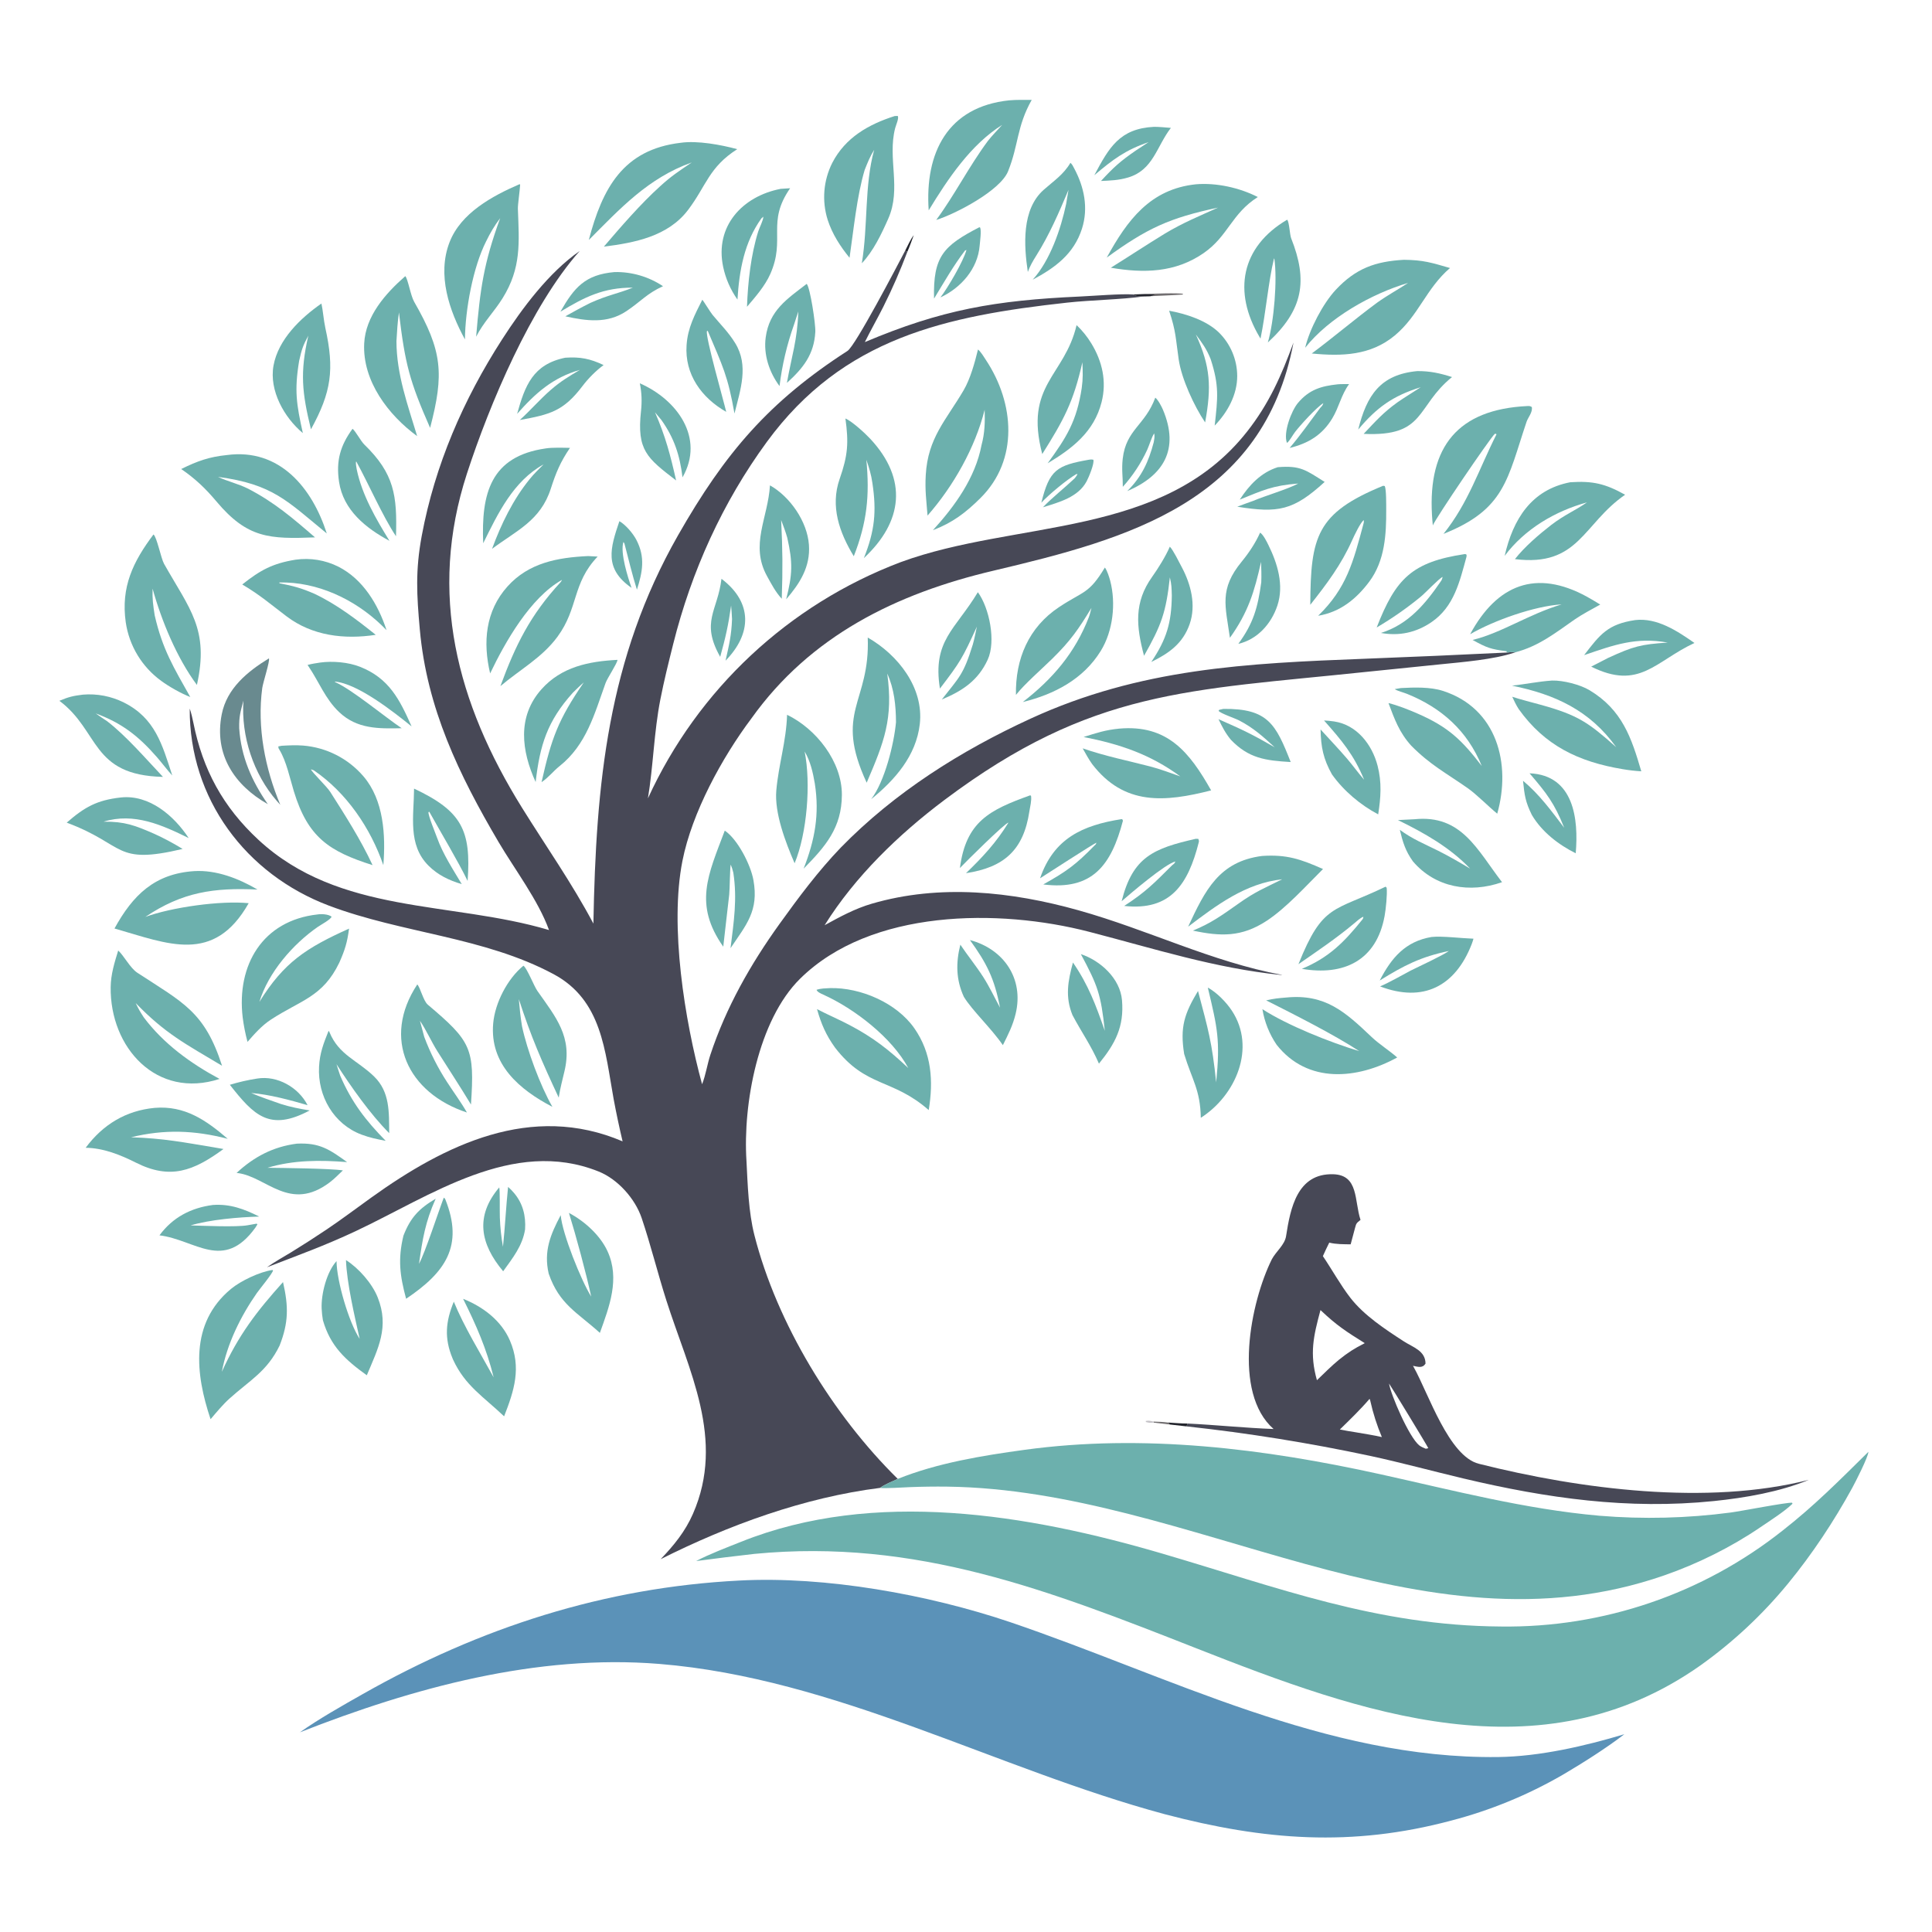 <svg xmlns="http://www.w3.org/2000/svg" style="display: block;" viewBox="0 0 2048 2048" width="1024" height="1024" preserveAspectRatio="none"><path transform="translate(0,0)" fill="rgb(255,255,255)" d="M 0 0 L 2048 0 L 2048 2048 L 0 2048 L 0 0 z"></path><path transform="translate(0,0)" fill="rgb(71,72,86)" d="M 629.025 979.039 C 631.752 830.637 644.156 698.293 718.821 567.32 C 768.606 479.989 815.171 425.703 898.381 371.984 C 906.847 366.519 951.093 281.83 959.519 265.724 L 961.813 266.935 C 954.337 286.797 945.832 306.258 936.332 325.237 C 930.094 337.681 922.782 350.39 916.766 362.653 C 998.097 328.246 1055.07 318.401 1144.54 314.339 C 1158.16 313.72 1189.08 311.199 1201.2 312.148 C 1204.5 314.288 1208.99 313.932 1213.08 314.103 L 1212.11 314.248 C 1188.57 317.578 1156.11 318.05 1131.29 320.79 C 1002.44 335.013 893.732 358.055 812.887 468.444 C 765.872 532.676 732.975 605.536 713.633 682.668 C 708.583 702.806 704.027 721.011 700.01 741.429 C 693.213 775.971 692.517 812.07 686.827 846.315 C 739.682 730.843 835.936 640.869 954.706 595.913 C 1076.95 550.934 1232.62 571.137 1321.97 457.493 C 1345.32 427.797 1358.31 398.167 1371.16 363.12 C 1339.18 531.806 1197.14 570.998 1052.9 605 C 949.714 629.325 859.049 674.06 796.596 761.466 C 765.371 803.075 733.547 861.33 723.411 912.57 C 709.681 981.978 725.745 1081.44 744.231 1149.33 C 748.163 1139.51 749.692 1128.17 753.027 1118.11 C 769.696 1067.79 795.555 1022.2 826.39 979.308 C 846.55 951.267 867.138 923.655 891.108 898.637 C 948.329 839.953 1018.39 795.857 1092.39 761.813 C 1208.5 708.403 1321.89 703.07 1447 698.295 C 1497.03 696.376 1547.05 694.187 1597.06 691.729 C 1600.29 691.44 1603.06 691.001 1606.27 691.458 L 1604.97 691.905 C 1583.28 699.15 1550.42 701.835 1527.32 704.166 L 1447.05 712.346 C 1259.88 732.101 1157.62 730.579 1001.27 847.924 C 952.718 884.368 906.472 929.02 874.134 980.764 C 890.316 971.884 906.212 963.183 924.212 957.933 C 996.385 936.883 1072.05 945.038 1143.02 964.888 C 1217.31 985.67 1284.19 1019.52 1359.21 1033.47 C 1358.88 1033.49 1358.55 1033.51 1358.22 1033.53 C 1287.55 1026.29 1223.8 1005.68 1154.47 987.727 C 1058.75 962.937 923.112 963.511 848.145 1037.46 C 803.584 1081.41 787.432 1170.5 791.283 1230.5 C 792.588 1256.08 793.451 1284.74 799.7 1309.31 C 823.611 1403.32 883.161 1500.3 951.669 1567.69 C 945.856 1570.32 937.838 1573.59 932.856 1577.23 C 852.53 1587.36 772.405 1616.6 700.366 1652.76 C 714.362 1638.11 726.324 1623.54 734.588 1604.64 C 769.143 1525.61 730.017 1452.87 706.289 1378.26 C 696.94 1348.86 689.901 1319.98 680.205 1291.22 C 673.299 1270.73 654.999 1250.04 634.564 1241.84 C 543.679 1205.36 456.01 1267.98 377.063 1305.05 C 344.027 1320.56 315.832 1330.68 282.992 1343.35 C 290.114 1338.18 301.016 1332.11 308.758 1327.39 C 321.503 1319.56 334.087 1311.47 346.504 1303.13 C 362.243 1292.53 377.901 1280.74 393.378 1269.62 C 471.868 1213.22 563.402 1168.61 659.978 1209.89 C 656.468 1195.07 653.311 1180.17 650.51 1165.2 C 641.25 1114.1 638.197 1060.18 586.861 1032.66 C 513.038 993.082 426.792 989.473 348.759 960.044 C 260.573 926.786 200.581 846.583 201.117 751.138 C 202.622 755.256 204.081 761.746 204.946 766.016 C 214.978 816.037 236.469 855.462 273.908 890.189 C 359.859 969.911 477.795 954.877 581.98 985.89 C 570.635 954.404 545.326 921.193 528.442 892.485 C 486.4 821.001 452.498 750.712 445.019 667.237 C 441.767 630.94 440.176 604.963 447.088 567.88 C 461.047 492.98 491.072 423.777 532.171 359.899 C 553.55 326.672 581.892 288.693 614.479 266.105 C 562.877 324.062 518.819 428.784 495.015 501.906 C 453.564 629.238 484.342 745.217 553.332 856.206 C 578.541 896.76 606.402 936.352 629.025 979.039 z"></path><path transform="translate(0,0)" fill="rgb(91,146,184)" d="M 783.746 1675.44 C 875.252 1670.58 984.192 1690.3 1070.62 1719.47 C 1239.45 1776.78 1405.3 1864.75 1588.08 1862.53 C 1631.97 1862 1680.12 1850.89 1721.89 1838.34 C 1703.24 1852.78 1676.78 1869.53 1656.39 1881.46 C 1619.5 1902.78 1579.92 1919.04 1538.7 1929.81 C 1432.71 1958.16 1340.32 1950.89 1234.63 1923.12 C 1056.12 1875.03 885.633 1779.04 699.032 1763.84 C 569.039 1753.25 437.856 1789.16 317.862 1836.34 C 338.123 1822.01 362.845 1808.09 384.56 1795.78 C 508.886 1725.29 640.849 1682.72 783.746 1675.44 z"></path><path transform="translate(0,0)" fill="rgb(108,176,173)" d="M 1980.55 1539.01 C 1980.52 1544.26 1966.74 1571.24 1963.39 1577.34 C 1944 1612.69 1921.13 1647.28 1895.52 1678.46 C 1868.5 1711.43 1837.23 1740.67 1802.51 1765.42 C 1633.01 1884.87 1442.64 1815.88 1268.39 1747.36 C 1112.23 1685.95 971.12 1630.65 799.759 1647.18 C 779.13 1649.51 758.526 1652.04 737.949 1654.78 C 751.257 1647.68 771.499 1639.97 785.609 1634.35 C 926.758 1577.85 1089.93 1605.23 1231.57 1646.73 C 1354.77 1682.83 1459.41 1723.32 1591.14 1724.17 C 1699.4 1725.61 1804.84 1689.67 1889.69 1622.42 C 1923.14 1596.28 1950.45 1568.71 1980.55 1539.01 z"></path><path transform="translate(0,0)" fill="rgb(108,176,173)" d="M 951.669 1567.69 C 993.7 1550.78 1041.31 1543 1086.05 1536.88 C 1212.12 1519.64 1339.88 1535.51 1463.48 1562.82 C 1540.65 1579.88 1616.28 1599.73 1695.32 1606.73 C 1741.73 1610.59 1788.42 1609.44 1834.59 1603.33 C 1845.2 1601.97 1893.73 1592.44 1899.67 1592.97 L 1900.12 1594.03 C 1891.67 1602.23 1876.3 1611.99 1866.32 1618.79 C 1835.14 1640.02 1799.91 1657.54 1764.26 1669.94 C 1504.74 1760.18 1263.52 1579.24 1003.98 1575.89 C 990.756 1575.73 977.526 1575.91 964.307 1576.43 C 958.534 1576.66 937.285 1578.03 932.856 1577.23 C 937.838 1573.59 945.856 1570.32 951.669 1567.69 z"></path><path transform="translate(0,0)" fill="rgb(71,72,86)" d="M 1350.05 1514.8 C 1306.24 1476.34 1325.57 1380.42 1348.23 1334.82 C 1352.73 1326.46 1361.85 1319.65 1363.29 1310.35 C 1367.89 1280.72 1375.09 1243.6 1413.32 1244.75 C 1440.44 1245.56 1435.5 1272.87 1442.21 1293.14 C 1437.9 1296.6 1437.72 1296.69 1436.41 1301.61 L 1431.75 1319.05 C 1424.03 1318.9 1416.58 1319.09 1409.07 1317.24 C 1406.84 1321.87 1404.3 1326.85 1402.31 1331.55 C 1412.08 1345.99 1420.76 1361.86 1431.29 1375.52 C 1445.83 1394.38 1468.37 1409.11 1488.17 1421.95 C 1497.84 1428.22 1510.96 1431.75 1511.12 1445.47 C 1507.87 1450.66 1503.19 1448.87 1497.82 1447.83 L 1498.74 1449.47 C 1514.35 1477.57 1535.84 1543.65 1567.59 1551.65 C 1675.36 1578.8 1810.02 1596.1 1917.42 1568.71 C 1886.39 1581.51 1849.98 1587.77 1816.74 1591.18 C 1725.88 1600.49 1639.93 1588.23 1551.64 1567.33 C 1518.5 1559.48 1485.22 1550.35 1451.91 1543.2 C 1387.79 1529.54 1323.01 1519.13 1257.84 1512.03 L 1258.76 1508.99 C 1289.09 1510.47 1320.17 1513.72 1350.05 1514.8 z"></path><path transform="translate(0,0)" fill="rgb(255,255,255)" d="M 1399.77 1388.73 C 1417 1405.1 1426.96 1411.44 1446.7 1423.8 C 1435.1 1429.76 1429.38 1433.4 1419.19 1441.52 C 1411.37 1447.96 1403.37 1456.01 1396 1463.08 C 1388.03 1434.8 1392.26 1416.67 1399.77 1388.73 z"></path><path transform="translate(0,0)" fill="rgb(255,255,255)" d="M 1451.75 1482.89 C 1452.53 1484.28 1452.27 1483.59 1452.65 1485.28 C 1455.56 1498.31 1459.64 1511.06 1464.84 1523.36 C 1456.51 1521.4 1445.86 1519.82 1437.28 1518.3 C 1431.6 1517.44 1425.94 1516.45 1420.3 1515.33 C 1431.08 1504.78 1441.93 1494.35 1451.75 1482.89 z"></path><path transform="translate(0,0)" fill="rgb(255,255,255)" d="M 1472.41 1466.58 C 1473.33 1467.46 1513.41 1533.23 1514.06 1535.14 L 1511.43 1535.74 C 1509.38 1534.93 1506.07 1533.49 1504.46 1532.17 C 1493.54 1523.27 1474.42 1478.78 1472.41 1466.58 z"></path><path transform="translate(0,0)" fill="rgb(108,176,173)" d="M 1036.72 370.434 C 1040.27 373.62 1042.63 377.852 1045.24 381.799 C 1075.24 427.141 1080.24 487.424 1039.29 527.994 C 1023.51 543.631 1009.87 553.997 988.914 562.039 C 1012.06 536.698 1033.92 506.492 1040.46 471.814 C 1043.92 459.041 1044.2 447.469 1043.78 434.379 C 1033.66 474.625 1010.67 515.314 983.241 546.532 C 981.953 530.232 980.402 519.723 981.338 503.516 C 983.614 464.078 1002.78 445.561 1021.42 413.812 C 1028.56 401.669 1033.31 384.433 1036.72 370.434 z"></path><path transform="translate(0,0)" fill="rgb(108,176,173)" d="M 721.564 151.357 C 739.347 148.805 764.459 153.513 781.502 158.129 C 751.413 177.301 748.764 196.968 729.409 222.51 C 708.033 250.721 672.622 257.336 640.137 261.45 C 658.022 240.493 679.36 215.861 699.637 197.573 C 711.276 186.829 720.188 181.066 733.289 172.199 C 687.104 188.691 657.629 220.845 624.152 254.404 C 638.513 199.728 660.463 158.518 721.564 151.357 z"></path><path transform="translate(0,0)" fill="rgb(108,176,173)" d="M 288.755 1346.25 L 289.449 1346.69 C 288.886 1350 275.165 1366.54 272.347 1370.58 C 255.093 1395.28 240.741 1424.39 235.161 1454.17 C 252.67 1415.48 271.953 1390.26 300.009 1359.07 C 305.929 1384.99 305.977 1401.87 296.37 1426.42 C 282.921 1453.99 264.963 1462.97 243.007 1482.77 C 236.434 1488.69 229.067 1497.51 223.216 1504.41 C 207.103 1456.51 200.956 1402.8 244.751 1366.38 C 255.181 1357.7 275.442 1348.14 288.755 1346.25 z"></path><path transform="translate(0,0)" fill="rgb(108,176,173)" d="M 125.295 1007.59 C 131.123 1012.69 137.927 1026.13 145.525 1031.11 C 194.065 1062.9 216.907 1072.25 235.385 1129.76 C 196.644 1106.59 175.346 1095.85 143.836 1063.29 C 146.862 1069.66 148.578 1072.58 152.44 1078.51 C 173.548 1106.57 202.019 1127.2 232.733 1143.71 C 165.941 1165.42 116.412 1110.46 117.319 1046.28 C 117.511 1032.69 121.371 1020.41 125.295 1007.59 z"></path><path transform="translate(0,0)" fill="rgb(108,176,173)" d="M 1488.16 275.401 C 1508.67 275.579 1517.49 278.438 1537.05 284.111 C 1511.63 305.971 1503.81 334.609 1478.5 355.652 C 1452.9 376.933 1422.4 377.823 1390.51 374.715 C 1414 357.24 1436.1 338.327 1459.59 320.978 C 1471.36 312.576 1480.95 307.631 1492.63 299.906 C 1453.97 311.349 1408.7 336.801 1383.54 368.645 C 1388.08 349.178 1402.36 321.755 1415.98 307.191 C 1437.36 284.339 1458.01 277.12 1488.16 275.401 z"></path><path transform="translate(0,0)" fill="rgb(108,176,173)" d="M 1267.67 195.357 C 1289.3 193.518 1314.05 198.98 1333.31 208.873 C 1305.39 226.604 1301.96 250.243 1276.01 268.229 C 1245.84 289.13 1212.33 289.795 1177.52 283.806 C 1196.76 271.831 1215.29 259.561 1234.74 247.677 C 1254.41 235.893 1270.52 229.453 1291.17 220.071 C 1239.65 231.04 1216.05 241.908 1173.21 273.047 C 1194.99 233.383 1219.28 200.436 1267.67 195.357 z"></path><path transform="translate(0,0)" fill="rgb(108,176,173)" d="M 1485.08 729.364 C 1499.1 728.617 1516.13 728.053 1529.51 732.361 C 1587.04 750.873 1602.06 809.798 1587.13 862.533 C 1577.84 854.957 1565.17 842.001 1555.79 835.444 C 1532.67 819.282 1516.07 810.787 1495.98 790.481 C 1483.36 776.549 1478.29 762.517 1471.86 745.301 C 1481.77 747.693 1493.57 752.44 1502.86 756.494 C 1535.58 770.764 1549.69 784.62 1570.74 811.995 C 1555.52 774.748 1528.16 750.281 1491.37 735.468 C 1487.45 733.887 1481.74 732.653 1478.45 730.494 L 1485.08 729.364 z"></path><path transform="translate(0,0)" fill="rgb(108,176,173)" d="M 429.634 292.724 C 432.521 295.968 435.248 313.324 439.033 319.908 C 468.975 372.008 470.948 396.241 455.94 453.567 C 434.14 404.035 429.336 385.708 422.897 331.187 C 421.404 341.982 420.871 350.845 420.25 361.68 C 420.348 396.815 432.168 429.152 442.206 462.304 C 411.92 440.25 384.12 403.973 386.057 364.108 C 387.47 335.035 408.61 311.137 429.634 292.724 z"></path><path transform="translate(0,0)" fill="rgb(108,176,173)" d="M 879.912 1047.43 C 912.256 1046.66 950.541 1063.12 969.297 1090.09 C 987.652 1116.48 989.549 1145.91 984.481 1176.73 C 945.689 1142.75 918.222 1153.32 885.191 1110.55 C 875.49 1097.01 870.599 1085.66 866.069 1069.71 C 876.944 1075.39 888.815 1080.46 899.893 1086.25 C 925.485 1099.62 942.234 1112.81 962.812 1132.18 C 945.543 1099.91 905.769 1069.26 872.616 1054.31 C 870.055 1053.15 866.457 1051.65 865.557 1049.25 C 870.254 1047.65 874.918 1047.72 879.912 1047.43 z"></path><path transform="translate(0,0)" fill="rgb(108,176,173)" d="M 336.53 969.354 C 340.737 968.681 347.962 969.002 351.452 971.673 C 351.138 974.398 339.873 980.471 337.022 982.446 C 310.482 1000.82 284.38 1030.87 274.944 1062.08 C 300.956 1020.08 324.713 1004.76 370.018 984.378 C 368.075 999.03 365.67 1006.91 359.729 1020.33 C 342.043 1057.17 318.539 1060.2 287.053 1080.91 C 277.467 1087.22 269.85 1095.85 262.381 1104.44 C 260.087 1095.92 258.373 1087.24 257.252 1078.49 C 250.681 1022.92 278.414 975.841 336.53 969.354 z"></path><path transform="translate(0,0)" fill="rgb(108,176,173)" d="M 298.669 790.534 C 306.417 790.108 313.416 789.742 321.171 790.318 C 346.034 792.296 369.1 804.049 385.314 823.003 C 406.857 848.132 408.912 885.639 406.351 917.087 C 392.824 877.808 367.247 840.142 332.605 816.567 L 329.619 815.479 C 330.401 818.456 346.169 833.313 350.148 839.559 C 365.954 864.365 382.583 890.435 394.938 917.08 C 349.143 902.527 326.462 887.861 311.519 838.877 C 307.299 825.044 303.596 806.924 296.173 794.749 C 295.027 792.869 295.242 793.486 295.027 791.215 L 298.669 790.534 z"></path><path transform="translate(0,0)" fill="rgb(108,176,173)" d="M 162.698 566.561 C 166.208 569.097 170.764 592.099 173.879 597.626 C 201.049 645.817 221.971 666.977 208.722 726.064 C 187.408 697.344 171.238 658.157 161.746 623.965 C 161.402 635.363 162.244 640.969 163.972 652.233 C 172.231 688.355 184.092 707.555 201.7 738.869 C 192.06 735.159 179.199 727.894 170.96 721.806 C 150.511 706.999 136.923 684.549 133.288 659.565 C 128.015 622.193 141.086 595.344 162.698 566.561 z"></path><path transform="translate(0,0)" fill="rgb(108,176,173)" d="M 550.895 195.177 L 551.369 196.003 C 551.057 201.865 548.82 217.209 548.973 221.294 C 550.328 257.429 552.751 283.951 532.782 316.104 C 523.95 330.325 512.484 341.635 504.723 356.935 C 509.024 305.792 512.684 279.361 530.197 231.282 C 524.126 239.198 519.72 246.843 515.353 255.747 C 501.313 283.449 493.167 328.386 492.857 359.805 C 476.23 329.312 463.139 291.402 476.538 256.77 C 488.523 225.795 521.871 207.71 550.895 195.177 z"></path><path transform="translate(0,0)" fill="rgb(108,176,173)" d="M 623.417 589.451 L 633.533 590 C 606.38 618.3 613.408 644.531 590.884 675.065 C 574.528 697.238 551.177 709.758 530.439 727.346 C 546.431 683.891 562.017 652.006 594.352 617.033 C 595.019 616.282 595.247 615.62 595.726 614.69 C 562.148 633.591 535.701 680.132 519.566 713.846 C 511.741 680.891 514.54 647.775 537.934 621.71 C 560.557 596.505 591.095 591.002 623.417 589.451 z"></path><path transform="translate(0,0)" fill="rgb(108,176,173)" d="M 1619.04 430.436 C 1621.63 430.383 1621.49 430.271 1623.78 431.437 C 1624.83 437.134 1619.81 442.358 1618.24 447.037 C 1597.78 507.889 1595.49 539.978 1530.17 565.931 C 1556.77 532.748 1567.52 497.629 1586.34 460.427 L 1585.85 459.879 L 1584.56 459.876 C 1579.02 465.131 1521.69 549.511 1518.86 556.934 C 1518.46 553.217 1518.16 549.489 1517.95 545.756 C 1513.79 473.416 1545.52 433.929 1619.04 430.436 z"></path><path transform="translate(0,0)" fill="rgb(108,176,173)" d="M 240.503 482.369 C 296.359 474.901 330.933 517.146 346.396 565.478 C 304.011 530.798 289.402 513.393 231.099 505.51 C 241.486 510.424 251.977 512.57 263.108 518.076 C 290.801 532.441 310.695 549.508 333.919 569.647 C 285.57 571.514 262.327 570.668 229.505 531.641 C 217.725 517.633 207.137 507.557 192.089 497.195 C 209.221 488.727 221.658 484.281 240.503 482.369 z"></path><path transform="translate(0,0)" fill="rgb(108,176,173)" d="M 1069.7 106.373 C 1077.5 105.694 1085.78 105.881 1093.65 105.9 C 1077.69 134.263 1079.89 153.452 1068.63 181.499 C 1060.34 202.148 1012.87 226.774 992.43 233.172 C 1011.91 206.786 1027.06 176.57 1047.19 149.403 C 1051.21 144.239 1057.8 137.399 1062.36 132.399 C 1029.16 153.136 1004.57 189.915 984.464 222.977 C 980.191 161.759 1004.64 113.209 1069.7 106.373 z"></path><path transform="translate(0,0)" fill="rgb(108,176,173)" d="M 948.451 122.997 L 951.607 122.927 C 953.227 125.066 949.711 132.684 948.862 136.013 C 940.637 168.264 955.732 199.832 941.581 231.832 C 934.43 248.002 925.858 266.105 913.561 279.091 C 920.277 239.01 916.141 196.792 926.686 158.775 C 922.171 166.084 919.753 172.165 916.597 180.112 C 908.288 207.884 904.834 243.971 900.548 273.237 C 890.705 261.214 882.207 248.014 877.402 233.122 C 871.05 213.095 872.793 191.376 882.259 172.618 C 896.077 145.811 920.772 131.802 948.451 122.997 z"></path><path transform="translate(0,0)" fill="rgb(108,176,173)" d="M 313.34 593.294 C 328.905 591.094 344.772 593.7 358.815 600.764 C 384.981 614.129 400.868 640.904 409.748 667.972 C 407.983 666.163 406.188 664.384 404.363 662.636 C 375.627 635.066 336.294 616.584 296.046 617.441 L 296.297 618.288 C 311.11 621.155 319.44 623.413 333.268 629.407 C 356.852 640.551 378.004 656.705 398.297 672.949 C 364.9 678.053 331.044 674 303.787 653.36 C 286.716 640.434 275.486 630.575 256.801 619.57 C 275.987 604.31 288.997 597.231 313.34 593.294 z"></path><path transform="translate(0,0)" fill="rgb(108,176,173)" d="M 205.967 923.408 C 229.4 922.049 253.066 931.273 272.943 942.96 C 226.975 940.82 193.35 945.479 154.065 971.977 C 181.819 961.759 233.945 954.426 263.623 957.418 C 226.593 1022.69 177.974 1000.37 121.364 984.246 C 140.891 948.687 164.017 926.146 205.967 923.408 z"></path><path transform="translate(0,0)" fill="rgb(108,176,173)" d="M 919.84 675.816 C 951.968 694.187 979.454 729.101 975.017 767.62 C 971.149 801.205 948.675 826.734 923.51 847.139 C 937.807 828.503 947.69 788.635 949.784 765.57 C 949.697 747.834 947.911 730.32 940.523 714.002 C 947.037 761.838 937.226 786.563 918.718 829.704 C 883.553 753.944 922.516 745.359 919.84 675.816 z"></path><path transform="translate(0,0)" fill="rgb(108,176,173)" d="M 1171.21 601.603 C 1173.61 604.733 1175.86 611.826 1176.89 615.746 C 1183.09 639.561 1179.88 668.871 1166.85 689.996 C 1148.29 720.105 1117.43 736.028 1084.2 744.197 C 1116.04 719.562 1139.67 691.825 1154.23 654.214 C 1155.3 651.421 1156.22 647.359 1157 644.383 C 1143.16 667.08 1134.94 679.114 1115.51 698.213 C 1104.61 708.928 1086.12 725.029 1076.94 736.621 C 1076.23 698.398 1090.45 664.911 1122.7 643.524 C 1148.81 626.211 1154.19 629.839 1171.21 601.603 z"></path><path transform="translate(0,0)" fill="rgb(108,176,173)" d="M 1645.32 721.405 C 1656.91 721.1 1675.07 725.684 1684.99 731.664 C 1719.61 752.533 1729.37 781.927 1739.84 817.616 C 1733.21 817.226 1726.61 816.465 1720.07 815.337 C 1673.18 807.534 1637.46 790.303 1609.86 751.631 C 1607.03 747.259 1605.27 743.27 1603.03 738.593 C 1609.95 740.969 1625.68 745.033 1632.96 747.035 C 1672.69 757.953 1683.85 765.93 1713.26 792.059 C 1685.31 753.029 1648.37 736.099 1602.79 726.821 C 1617.31 725.285 1630.37 722.416 1645.32 721.405 z"></path><path transform="translate(0,0)" fill="rgb(108,176,173)" d="M 834.328 757.71 C 865.245 772.61 892.62 807.481 892.428 842.704 C 892.238 877.514 875.084 897.204 851.882 920.804 C 863.808 890.326 868.797 863.201 863.765 830.762 C 861.709 818.714 859.126 807.169 852.953 796.6 C 859.738 830.493 855.512 883.298 842.322 915.085 C 832.66 892.75 820.807 861.735 822.925 837.792 C 825.334 810.559 833.462 785.791 834.328 757.71 z"></path><path transform="translate(0,0)" fill="rgb(108,176,173)" d="M 554.851 1023.7 C 558.593 1026.1 566.094 1045.36 569.656 1050.42 C 589.392 1078.46 607.08 1099.17 598.34 1135.63 C 596.552 1143.09 593.608 1154.69 592.446 1162.43 L 592.287 1163.56 C 574.404 1125.34 562.845 1098.86 549.974 1059.09 C 550.854 1069.37 551.685 1077.48 553.329 1087.76 C 558.689 1113.06 572.668 1150.82 585.56 1173.3 C 550.591 1155.08 518.961 1128.21 522.807 1084.81 C 524.737 1063.04 537.906 1037.54 554.851 1023.7 z"></path><path transform="translate(0,0)" fill="rgb(108,176,173)" d="M 1363.54 1057.41 C 1404.77 1053.37 1425.96 1072.64 1453.86 1099.16 C 1461.87 1106.78 1472.54 1113.46 1481.1 1120.97 C 1438.75 1144.2 1386.13 1149.13 1353.29 1107.51 C 1345.58 1096.17 1340.43 1083.29 1338.2 1069.76 C 1364.77 1086.93 1409.78 1104.87 1440.89 1114.27 C 1414.23 1096.73 1371.03 1074.98 1342.18 1060.43 C 1350.6 1058.54 1354.87 1058.1 1363.54 1057.41 z"></path><path transform="translate(0,0)" fill="rgb(108,176,173)" d="M 1337.87 907.346 C 1363.93 905.641 1378.49 910.6 1402.45 921.205 C 1384.49 939.033 1363.36 962.607 1342.56 976.21 C 1316.23 993.435 1294.04 992.783 1264.54 986.481 C 1284.09 978.476 1295.76 969.888 1312.82 957.879 C 1330.5 945.253 1340.23 941.499 1359.23 932.067 C 1320.23 936.284 1289.58 959.585 1259.47 982.33 C 1277.42 943.892 1292.15 913.216 1337.87 907.346 z"></path><path transform="translate(0,0)" fill="rgb(108,176,173)" d="M 1466.18 514.939 L 1467.95 515.252 C 1469.63 519.45 1469.4 534.726 1469.44 540.049 C 1469.59 566.615 1468.03 594.377 1451.54 616.499 C 1437.67 635.1 1420.51 648.879 1397.29 652.733 C 1427.53 623.43 1434.55 595.344 1445.07 556.229 C 1445.78 553.817 1445.75 553.879 1445.73 551.356 C 1442.35 553.222 1435.11 568.698 1433.32 572.721 C 1421.75 598.638 1406.43 618.992 1388.95 641.124 C 1389.31 568.76 1395.52 543.874 1466.18 514.939 z"></path><path transform="translate(0,0)" fill="rgb(108,176,173)" d="M 654.57 699.476 C 654.436 702.967 643.866 718.674 641.921 724.083 C 630.137 756.853 621.629 789.505 593.085 812.184 C 586.548 817.378 581.59 824.104 574.058 829.136 C 584.726 781.869 591.744 763.02 618.824 723.389 C 614.846 726.777 611.057 730.597 607.297 734.245 C 580.036 764.531 572.317 789.955 567.81 828.982 C 552.905 796.257 547.891 759.882 574.007 730.616 C 595.163 706.908 623.997 701.046 654.57 699.476 z"></path><path transform="translate(0,0)" fill="rgb(108,176,173)" d="M 1186.37 772.372 C 1237.59 767.843 1260.95 797.334 1283.85 837.847 C 1234.62 850.396 1191.64 854.209 1157.68 809.904 C 1153.92 804.626 1150.87 798.922 1147.68 793.279 C 1171.77 801.626 1195.05 806.19 1219.62 812.581 C 1229.45 815.137 1241.47 819.594 1251.18 823.021 C 1219.03 799.412 1186.96 788.807 1148.67 781.235 C 1162.65 776.888 1171.65 773.806 1186.37 772.372 z"></path><path transform="translate(0,0)" fill="rgb(108,176,173)" d="M 164.068 1174.38 C 195.81 1171.81 218.29 1187.32 241.407 1207.18 C 205.997 1198.05 174.309 1196.94 138.928 1205.55 C 173.407 1206.66 194.874 1210.95 228.756 1216.58 L 236.913 1218 C 205.063 1241.34 180.482 1250.78 144.092 1232.47 C 127.493 1224.12 109.597 1216.94 90.807 1216.69 C 109.082 1192.05 133.513 1177.23 164.068 1174.38 z"></path><path transform="translate(0,0)" fill="rgb(108,176,173)" d="M 896.179 443.61 C 903.312 446.683 916.893 459.126 922.492 465.13 C 962.64 508.179 957.02 553.201 915.741 591.616 C 927.205 562.892 929.38 542.43 924.768 512.01 C 923.581 503.254 921.225 495.71 918.375 487.4 C 921.992 525.307 919.101 553.761 905.047 589.634 C 889.708 564.407 879.964 536.606 890.049 507.729 C 898.852 482.524 899.72 469.416 896.179 443.61 z"></path><path transform="translate(0,0)" fill="rgb(108,176,173)" d="M 1664.57 511.2 C 1688.24 509.633 1701.59 512.652 1722.68 524.444 C 1677.78 555.424 1673.76 601.084 1605.88 592.7 C 1616.11 579.596 1631.54 566.41 1644.63 556.273 C 1659.15 545.269 1669.12 541.641 1682.24 532.542 C 1648.28 541.929 1616.34 560.767 1595.01 589.241 C 1603.91 550.171 1623.49 519.035 1664.57 511.2 z"></path><path transform="translate(0,0)" fill="rgb(108,176,173)" d="M 1558.38 672.322 C 1586.8 619.72 1628.2 603.003 1682.14 632.491 C 1686.93 635.168 1691.65 637.962 1696.3 640.872 C 1688.25 645.33 1676.51 651.593 1669.23 656.666 C 1648.96 670.805 1630.88 685.124 1606.27 691.458 C 1603.06 691.001 1600.29 691.44 1597.06 691.729 L 1597.16 690.353 C 1580.07 688.171 1576.01 686.658 1561 678.36 C 1591.79 670.944 1620.1 651.237 1655.38 640.692 C 1626.87 642.335 1583.44 657.737 1558.38 672.322 z"></path><path transform="translate(0,0)" fill="rgb(108,176,173)" d="M 442.335 1043.55 C 445.536 1046.75 448.714 1060.96 453.481 1065 C 499.475 1103.92 503.281 1111.1 499.245 1170.84 C 487.757 1151.77 475.56 1133.28 463.691 1114.44 C 457.33 1104.35 451.595 1091.37 445.142 1082.06 C 446.591 1087.77 448.115 1093.46 449.716 1099.13 C 456.005 1115.95 464.127 1132.03 473.937 1147.07 C 480.84 1157.8 488.668 1168.28 494.964 1179.31 C 432.43 1158.76 404.451 1100.85 442.335 1043.55 z"></path><path transform="translate(0,0)" fill="rgb(108,176,173)" d="M 603.097 1285.74 C 619.565 1294.44 636.244 1309.38 644.052 1326.48 C 657.388 1355.7 645.833 1385.25 635.885 1412.92 C 612.329 1391.43 592.917 1382.91 581.63 1350.08 C 576.177 1326.35 583.425 1308.8 594.376 1288.13 C 596.051 1307.76 616.047 1357.44 626.698 1374.41 C 621.485 1350.17 610.447 1309.46 603.097 1285.74 z"></path><path transform="translate(0,0)" fill="rgb(108,176,173)" d="M 1141.22 344.639 C 1147.28 350.375 1152.54 356.899 1156.87 364.036 C 1168.52 383.127 1173.31 404.391 1167.73 426.298 C 1159.73 457.707 1136.93 475.267 1110.54 491.111 C 1130.78 463.346 1141.37 446.247 1146.67 411.404 C 1148.11 401.163 1147.81 394.333 1147.37 384.015 C 1137.95 426.11 1127.49 445.323 1104.83 481.305 C 1085.56 407.856 1128.5 399.047 1141.22 344.639 z"></path><path transform="translate(0,0)" fill="rgb(108,176,173)" d="M 1280.33 1046.87 C 1289.76 1051.98 1299.89 1062.36 1305.83 1071.36 C 1331.78 1110.69 1310.09 1161.17 1272.9 1184.92 C 1272.4 1155.18 1263.55 1144.61 1255.26 1117.25 C 1250.67 1088.74 1255.55 1074.44 1269.94 1050.48 C 1280.83 1091.7 1284.75 1104.44 1289.18 1147.39 C 1293.66 1102.56 1290.54 1089.74 1280.33 1046.87 z"></path><path transform="translate(0,0)" fill="rgb(108,176,173)" d="M 490.918 1376.81 C 511.994 1385.19 531.432 1399.87 540.541 1421.06 C 552.893 1449.8 545.092 1473.98 534.378 1501.37 C 512.462 1480.5 493.035 1468.97 480.285 1441.29 L 479.73 1439.98 C 470.732 1418.29 472.433 1400.97 481.054 1379.82 C 491.666 1405.93 509.443 1434.86 523.299 1460.08 C 515.767 1429.58 504.779 1404.73 490.918 1376.81 z"></path><path transform="translate(0,0)" fill="rgb(108,176,173)" d="M 340.72 321.755 C 342.3 328.655 343.118 339.689 344.914 347.827 C 354.56 391.542 351.39 415.542 329.627 455.088 C 320.129 416.167 317.867 395.058 326.818 355.82 C 320.998 366.634 319.828 370.414 317.107 382.5 C 311.867 414.084 314.293 428.662 321.031 459.112 C 301.322 442.669 285.116 414.011 289.943 387.493 C 294.975 359.85 318.52 337.186 340.72 321.755 z"></path><path transform="translate(0,0)" fill="rgb(108,176,173)" d="M 366.746 1335.72 C 380.131 1344.22 394.41 1360.34 400.38 1375.31 C 412.895 1406.72 400.824 1429.33 388.827 1457.85 C 365.939 1441.4 350.23 1426.97 342.287 1399.46 C 341.591 1395.39 341.148 1391.28 340.961 1387.16 C 340.317 1371.76 346.269 1348.29 356.739 1336.83 C 356.922 1358 369.826 1401.89 381.258 1419.24 C 375.941 1395.28 367.635 1360.23 366.746 1335.72 z"></path><path transform="translate(0,0)" fill="rgb(108,176,173)" d="M 87.897 736.345 C 102.871 735.094 117.901 737.987 131.34 744.706 C 164.423 761.333 171.871 789.045 182.611 822.028 C 177.671 816.795 171.396 808.374 166.334 802.589 C 146.773 780.236 129.198 766.457 101.448 756.249 C 104.914 758.86 109.833 761.981 113.521 764.486 C 133.77 780.05 154.757 804.504 172.759 823.532 C 96.08 821.782 105.877 774.868 62.951 742.883 C 72.58 738.799 77.559 737.594 87.897 736.345 z"></path><path transform="translate(0,0)" fill="rgb(108,176,173)" d="M 1364.45 232.886 C 1366.72 235.314 1367.18 248.786 1368.67 252.531 C 1386.64 297.708 1381.45 328.573 1343.97 363.033 C 1350.5 340.91 1354.17 296.783 1350.83 273.922 L 1350.4 274.431 C 1344.68 297.666 1341.76 332.199 1336.19 358.941 L 1335.17 357.234 C 1306.83 309.478 1315.33 261.79 1364.45 232.886 z"></path><path transform="translate(0,0)" fill="rgb(108,176,173)" d="M 578.632 475.325 C 585.211 474.24 597.53 474.593 604.184 474.779 C 593.994 489.811 589.384 500.928 583.851 518.09 C 572.947 551.917 547.659 562.358 521.6 581.778 C 531.289 555.448 543.933 529.33 561.777 507.542 C 565.673 502.592 571.684 496.84 576.229 492.242 C 544.093 510.121 527.848 544.216 512.227 575.853 C 510.022 523.258 519.919 483.644 578.632 475.325 z"></path><path transform="translate(0,0)" fill="rgb(108,176,173)" d="M 1239.32 329.386 C 1257.24 332.671 1278.74 339.532 1292.11 352.469 C 1304.43 364.635 1311.41 381.203 1311.5 398.52 C 1311.53 418.528 1301.24 437.083 1287.62 451.145 C 1290.91 421.557 1292.52 408.976 1283.34 380.671 C 1278.9 369.686 1274.76 364.148 1267.64 354.574 C 1283.27 388.622 1284.33 410.21 1277.48 447.779 C 1265.88 430.575 1252.47 401.665 1249.47 381.026 C 1246.18 358.439 1246.67 351.373 1239.32 329.386 z"></path><path transform="translate(0,0)" fill="rgb(108,176,173)" d="M 827.543 200.184 L 837.567 199.544 C 812.215 236.099 833.166 252.955 816.541 290.439 C 810.856 303.258 800.879 314.542 791.852 325.186 C 792.74 299.347 795.985 270.012 803.76 245.318 C 805.03 241.286 809.151 233.473 809.188 229.711 L 807.15 231.46 C 788.814 256.94 783.652 286.947 781.744 317.556 C 774.356 307.137 769.187 295.31 766.561 282.81 C 757.548 239.91 786.809 208.088 827.543 200.184 z"></path><path transform="translate(0,0)" fill="rgb(105,138,143)" d="M 285.063 697.91 C 286.404 700.374 278.798 723.407 277.989 729.407 C 272.387 770.962 280.955 814.574 297.124 853.124 C 295.877 851.78 294.651 850.417 293.445 849.036 C 268.668 820.589 255.486 780.403 258.049 742.689 C 254.802 755.027 253.326 759.397 253.572 772.053 C 255.6 802.387 266.826 827.83 283.913 852.466 C 248.794 832.579 226.585 800.062 235.058 757.152 C 240.455 729.819 262.1 711.978 285.063 697.91 z"></path><path transform="translate(0,0)" fill="rgb(108,176,173)" d="M 348.326 1092.71 C 348.88 1093.41 348.961 1093.43 349.294 1094.24 C 359.118 1118.2 378.687 1123.86 396.358 1140.91 C 413.473 1157.42 412.333 1178.95 412.572 1201.17 C 392.495 1181.09 372.05 1151.94 356.697 1128.11 C 357.881 1132.09 359.335 1136.28 360.63 1140.25 C 372.609 1168.25 387.729 1187.88 408.864 1209.32 C 399.551 1207.57 392.162 1206.06 383.362 1202.78 C 353.706 1191.73 336.54 1161.84 338.211 1130.77 C 338.997 1116.13 342.933 1106.19 348.326 1092.71 z"></path><path transform="translate(0,0)" fill="rgb(108,176,173)" d="M 1499.5 868.422 C 1549.39 863.341 1565.83 900.872 1592.22 935.147 C 1558.27 947.102 1521.64 941.104 1497.77 913.117 C 1489.76 901.879 1487.03 892.813 1483.86 879.619 C 1497.34 889.575 1509.6 894.359 1524.55 901.847 C 1536.16 907.658 1547.26 914.124 1558.4 920.775 C 1536.83 898.186 1509.64 882.892 1481.87 869.31 L 1499.5 868.422 z"></path><path transform="translate(0,0)" fill="rgb(108,176,173)" d="M 128.01 845.36 C 158.264 842.044 184.569 864.839 200.011 888.373 C 171.732 874.484 142.102 861.075 109.801 870.995 C 132.316 870.822 142.962 874.865 163.791 883.994 C 173.043 888.132 185.07 894.602 193.587 899.913 C 120.402 917.25 133.749 895.502 70.734 872.035 C 89.661 855.524 102.762 848.167 128.01 845.36 z"></path><path transform="translate(0,0)" fill="rgb(108,176,173)" d="M 1134.69 172.608 C 1136.78 174.431 1137.33 175.984 1138.62 178.377 C 1149.26 198.116 1153.93 220.419 1146.97 242.295 C 1138.41 269.235 1118.48 283.781 1094.7 296.49 C 1113.18 276.138 1124.55 242.695 1130.15 216.229 L 1132.65 201.276 C 1122.46 225.463 1112.43 248.857 1098.41 271.103 C 1094.95 276.592 1091.72 282.158 1089.54 288.288 C 1085.34 260.294 1082.87 222.107 1106.27 201.291 C 1117.02 191.721 1127.21 185.252 1134.69 172.608 z"></path><path transform="translate(0,0)" fill="rgb(108,176,173)" d="M 1468.81 939.892 L 1469.94 941.12 C 1470.67 948.16 1469.08 963.539 1467.75 970.879 C 1459.1 1018.58 1424.11 1034.59 1380.03 1027 C 1408.67 1015.11 1424.87 998.729 1444.3 974.57 C 1445.27 972.977 1444.92 973.884 1445.22 971.802 C 1442.14 972.838 1437.93 976.756 1435.24 979.013 C 1416.6 994.623 1396.39 1008.23 1376.4 1022.08 C 1402.31 957.54 1413.51 966.632 1468.81 939.892 z"></path><path transform="translate(0,0)" fill="rgb(108,176,173)" d="M 339.508 702.318 C 352.617 700.515 369.266 701.931 381.677 706.843 C 412.582 719.074 423.668 741.626 436.297 770.002 C 417.277 754.665 379.158 724.527 354.801 722.453 L 355.437 723.143 C 372.762 730.683 407.465 759.559 425.774 771.943 C 401.434 772.466 378.594 772.91 359.588 754.932 C 344.645 740.796 338.195 722.723 326.938 706.232 L 326.005 704.877 C 330.722 703.599 334.707 703.065 339.508 702.318 z"></path><path transform="translate(0,0)" fill="rgb(108,176,173)" d="M 1240.06 579.495 C 1243.62 582.991 1250.17 596.438 1252.79 601.341 C 1262.42 619.405 1268.09 641.472 1261.09 661.533 C 1253.91 682.118 1239.18 692.527 1220.43 701.683 C 1236.61 677.611 1241.85 660.206 1242.17 631.298 C 1241.93 623.277 1241.96 619.788 1240.11 612.02 C 1236.04 649.012 1231.29 662.395 1212.73 695.154 C 1204.4 663.923 1201.94 638.596 1221.32 611.455 C 1227.74 602.458 1235.8 589.484 1240.06 579.495 z"></path><path transform="translate(0,0)" fill="rgb(108,176,173)" d="M 744.491 317.713 C 745.606 318.799 753.076 331.049 755.361 333.803 C 763.991 344.204 772.149 352.058 779.33 363.711 C 793.978 387.483 784.888 413.075 778.574 438.347 C 771.57 398.338 765.938 387.855 750.215 350.673 L 749.382 351.007 C 747.584 356.825 767.124 424.832 769.808 436.579 C 743.602 421.624 725.635 396.803 727.808 365.77 C 729.1 347.313 736.377 333.853 744.491 317.713 z"></path><path transform="translate(0,0)" fill="rgb(108,176,173)" d="M 1028.16 996.493 C 1063.99 1006.01 1085.57 1037.36 1076.65 1074.55 C 1073.65 1087.05 1068.75 1096.51 1063.09 1107.9 C 1050.5 1089.64 1030.83 1071.49 1021.75 1056.72 C 1013.33 1038.44 1013.18 1020.69 1018 1001.38 C 1025.7 1012.87 1034.8 1024.02 1042.28 1035.69 C 1048.86 1045.98 1054.2 1057.34 1060.07 1068.16 C 1054.15 1037.38 1046.1 1021.25 1028.16 996.493 z"></path><path transform="translate(0,0)" fill="rgb(108,176,173)" d="M 1335.77 564.592 C 1339.22 566.971 1342.51 573.603 1344.43 577.479 C 1354.18 597.166 1361.29 620.237 1354.08 641.918 C 1347.63 661.291 1332.95 677.801 1312.66 682.53 C 1328.67 660.737 1333.31 644.032 1336.99 617.25 C 1337.32 609.956 1337.01 602.809 1336.8 595.515 C 1329.69 627.355 1323.14 649.044 1303.76 676.093 C 1298.99 642.151 1292.17 624.687 1316.29 595.305 C 1323.8 586.159 1330.95 575.459 1335.77 564.592 z"></path><path transform="translate(0,0)" fill="rgb(108,176,173)" d="M 1552.72 587.343 C 1553.65 587.303 1552.99 587.276 1554.6 587.972 C 1554.63 588.74 1554.7 589.647 1554.5 590.379 C 1547.31 616.564 1541.36 643.148 1517.5 659.443 C 1501.01 670.711 1483.15 674.406 1463.84 670.969 C 1493.13 661.79 1511.12 639.985 1527.96 615.303 C 1528.75 613.827 1528.78 613.199 1529.23 611.556 C 1524.97 613.542 1511.17 628.386 1505.64 632.895 C 1491.06 644.827 1475.58 655.615 1459.34 665.163 C 1479.52 613.232 1496.92 595.772 1552.72 587.343 z"></path><path transform="translate(0,0)" fill="rgb(108,176,173)" d="M 373.685 454.546 C 376.911 456.923 382.409 467.562 386.138 471.178 C 418.118 502.188 421.051 525.482 419.773 568.459 C 405.624 547.288 390.239 511.87 377.607 489.086 C 376.73 490.766 377.815 495.264 378.149 497.623 C 383.825 524.828 398.454 549.9 412.84 573.307 C 387.722 559.808 363.866 540.706 359.403 510.75 C 356.099 488.576 360.651 472.428 373.685 454.546 z"></path><path transform="translate(0,0)" fill="rgb(108,176,173)" d="M 1733.32 657.31 C 1756.65 654.608 1778.08 668.946 1796.2 681.577 C 1754.45 701.014 1737.85 732.072 1686.73 706.657 L 1704.73 697.404 C 1731.53 685.105 1739.32 683.029 1767.88 681.157 C 1734.14 675.096 1711.08 683.605 1679.24 694.472 C 1696.26 672.246 1704.47 661.64 1733.32 657.31 z"></path><path transform="translate(0,0)" fill="rgb(108,176,173)" d="M 1145.75 1011.41 C 1166.61 1018.32 1187.4 1037.29 1189.36 1060.22 C 1191.77 1088.4 1182.19 1106.28 1164.93 1127.5 C 1156.37 1107.81 1146.72 1094.66 1136.86 1076.04 C 1128.96 1056.55 1132.04 1040.03 1137.37 1020.29 C 1153.99 1044.44 1161.62 1065.54 1171.15 1092.69 C 1166.97 1053.72 1163.68 1044.9 1145.75 1011.41 z"></path><path transform="translate(0,0)" fill="rgb(108,176,173)" d="M 768.291 880.484 C 781.763 889.553 795.726 916.432 798.685 933.036 C 804.456 965.424 791.402 979.825 774.386 1005.1 C 777.812 977.415 781.661 953.009 777.35 925.114 C 776.464 921.473 775.99 920.041 774.615 916.548 C 773.78 918.954 773.596 942.813 773.007 948.315 C 771.037 966.715 768.622 985.138 766.687 1003.52 C 735.092 958.582 750.591 927.473 768.291 880.484 z"></path><path transform="translate(0,0)" fill="rgb(108,176,173)" d="M 816.202 514.5 C 837.597 526.57 855.735 552.868 857.501 577.554 C 859.167 600.84 847.847 618.466 833.369 635.279 C 840.079 608.87 840.511 596.44 834.549 570.068 C 832.802 563.724 830.331 557.458 828.052 551.267 C 829.628 583.852 829.775 602.334 828.702 634.694 C 822.11 627.665 817.721 619.089 813.113 610.766 C 794.76 577.62 814.109 549.156 816.202 514.5 z"></path><path transform="translate(0,0)" fill="rgb(108,176,173)" d="M 470.426 1269.56 C 470.936 1269.96 471.708 1270.5 471.955 1271.11 C 492.053 1320.99 471.802 1348.95 430.496 1376.75 C 423.875 1352.21 421.631 1334.87 427.647 1309.9 C 435.099 1290.64 444.246 1281.05 461.846 1270.67 C 450.82 1295.45 447.933 1313.17 444.167 1339.72 C 450.967 1326.94 464.177 1286.02 470.426 1269.56 z"></path><path transform="translate(0,0)" fill="rgb(108,176,173)" d="M 314.668 1212.32 C 338.798 1211.15 349.061 1218.34 367.955 1231.88 C 339.731 1229.62 310.977 1229.57 283.606 1237.89 C 298.925 1238.07 350.096 1238.59 363.474 1240.67 C 358.945 1244.96 354.626 1249.48 349.687 1253.23 C 307.294 1285.41 282.53 1247.41 252.234 1243.52 L 250.78 1243.35 C 269.219 1226.28 289.473 1215.57 314.668 1212.32 z"></path><path transform="translate(0,0)" fill="rgb(108,176,173)" d="M 1517.44 993.246 C 1528.25 991.992 1549.57 994.66 1561.94 995.06 C 1561.39 997.071 1560.74 999.052 1559.99 1001 C 1542.55 1045.66 1508.56 1063.05 1462.93 1045.63 C 1471.51 1042.1 1486.84 1033.42 1495.57 1028.76 C 1503.62 1024.79 1530.04 1012.51 1535.84 1008.08 C 1506.01 1014.32 1488.53 1023.27 1462.57 1039.37 C 1474.98 1015.25 1489.75 997.977 1517.44 993.246 z"></path><path transform="translate(0,0)" fill="rgb(108,176,173)" d="M 1502.41 393.372 C 1516.09 393.3 1526.33 395.625 1539.21 399.683 C 1500.37 431.239 1511.66 463.068 1445.54 459.913 C 1458.29 446.42 1466.48 437.12 1481.53 426.364 C 1489.12 421.093 1498.16 415.672 1506.02 410.486 C 1476.62 419.54 1459.27 432.015 1439.75 455.363 C 1448.75 419.205 1463.11 396.995 1502.41 393.372 z"></path><path transform="translate(0,0)" fill="rgb(108,176,173)" d="M 438.925 835.954 C 489.342 859.746 499.618 879.965 495.689 933.835 C 486.085 913.775 466.564 881.208 455.065 860.483 L 454.213 860.88 C 453.7 864.265 461.701 883.553 463.343 888.139 C 469.482 905.283 480.135 921.529 489.47 937.202 C 476.115 933.274 464.224 927.606 454.261 917.672 C 431.984 895.462 438.75 865.01 438.925 835.954 z"></path><path transform="translate(0,0)" fill="rgb(108,176,173)" d="M 1403.54 763.739 C 1407.17 763.896 1410.79 764.247 1414.38 764.788 C 1438.47 768.473 1454.48 789.349 1460.28 811.657 C 1464.9 829.421 1463.72 845.431 1460.94 863.261 C 1442.2 853.385 1424.19 838.224 1411.91 820.856 C 1402.76 804.487 1400.23 792.003 1399.86 773.265 C 1409.17 783.509 1418.82 793.592 1427.84 804.087 C 1434.15 811.435 1439.63 819.227 1446.05 826.566 C 1434.98 799.838 1422.36 785.028 1403.54 763.739 z"></path><path transform="translate(0,0)" fill="rgb(108,176,173)" d="M 855.141 300.906 C 858.805 304.853 864.712 343.682 864.266 351.83 C 862.951 375.862 851.293 390.351 834.162 405.877 C 839.078 377.915 845.338 360.198 846.23 330.188 L 841.633 344.266 C 834.178 365.307 829.045 387.1 826.326 409.257 C 815.371 394.557 809.2 375.828 811.691 357.525 C 815.575 329 834.288 316.954 855.141 300.906 z"></path><path transform="translate(0,0)" fill="rgb(108,176,173)" d="M 1036.58 627.757 C 1048.79 644.505 1055.94 679.845 1047.01 699.272 C 1036.79 721.508 1020.13 732.398 998.363 741.502 C 1017.01 717.576 1021.15 715.626 1031.22 683.21 C 1032.95 677.18 1034.22 670.467 1035.52 664.27 C 1020.47 697.345 1018.1 701.517 996.354 729.919 C 988.263 678.972 1012.58 667.655 1036.58 627.757 z"></path><path transform="translate(0,0)" fill="rgb(108,176,173)" d="M 678.229 406.321 C 717.584 423.48 747.454 464.166 723.491 506.01 C 720.658 482.585 714.711 464.371 701.08 445.171 L 694.344 437.099 C 705.524 462.764 710.628 482.388 716.706 509.302 C 685.824 485.528 674.944 477.381 679.496 435.756 C 680.596 425.689 680.269 416.27 678.229 406.321 z"></path><path transform="translate(0,0)" fill="rgb(108,176,173)" d="M 651.552 288.39 C 669.772 288.042 687.662 293.277 702.821 303.391 C 685.739 311.071 679.081 319.837 663.869 329.929 C 643.732 343.289 621.792 340.307 599.259 335.302 C 608.265 330.272 616.626 325.643 625.9 321.049 C 644.432 312.706 655.108 311.248 670.851 304.924 C 639.888 304.76 619.902 314.752 594.063 330.401 C 608.711 304.651 620.353 291.1 651.552 288.39 z"></path><path transform="translate(0,0)" fill="rgb(108,176,173)" d="M 1189 868.29 C 1190.22 868.814 1189.64 868.362 1190.35 870.031 C 1177.92 917.313 1157.91 944.101 1105.91 937.548 C 1130.85 923.595 1140.51 916.477 1160.34 896.172 C 1162.03 894.564 1161.37 895.52 1162.27 893.276 C 1160 893.888 1107.66 927.765 1102.5 931.032 C 1117.02 888.908 1147.18 874.844 1189 868.29 z"></path><path transform="translate(0,0)" fill="rgb(108,176,173)" d="M 1092.13 843.04 L 1092.96 843.738 C 1093.69 848.788 1091.95 854.995 1091.19 860.042 C 1085.03 901.198 1064.24 919.52 1024 925.597 C 1041.77 908.469 1056.01 893.151 1069.03 871.964 C 1065.19 872.465 1024.02 913.343 1017.53 920.173 C 1023.99 870.909 1048.93 858.542 1092.13 843.04 z"></path><path transform="translate(0,0)" fill="rgb(108,176,173)" d="M 1267.52 889.173 L 1270.22 889.22 C 1270.81 890.833 1271.18 891.147 1270.73 892.923 C 1259.41 937.625 1240.73 965.723 1191.69 960.336 C 1214.63 945.408 1223.32 936.311 1242.43 917.28 C 1245.04 915.061 1244.63 915.993 1245.95 913.198 C 1234.95 915.912 1198.67 946.918 1188.99 955.342 C 1200.74 908.089 1223.23 899.297 1267.52 889.173 z"></path><path transform="translate(0,0)" fill="rgb(108,176,173)" d="M 225.671 1277.32 C 244.009 1276.03 258.713 1281.58 274.782 1289.61 C 252.732 1290.28 222.661 1292.82 202.048 1298.97 C 215.801 1299.39 250.456 1300.96 262.442 1298.83 L 272.111 1297.11 L 272.834 1297.95 L 270.629 1301.47 C 236.734 1348.27 207.078 1314.16 169.033 1309.51 C 183.171 1290.38 202.412 1280.38 225.671 1277.32 z"></path><path transform="translate(0,0)" fill="rgb(108,176,173)" d="M 599.211 379.19 C 615.037 378.128 625.507 380.177 639.841 386.981 C 631.825 392.864 623.587 401.138 617.642 409.006 C 597.404 435.797 583.229 439.394 550.994 445.235 C 562.265 435.055 572.099 423.529 583.899 413.252 C 594.643 403.979 602.617 399.271 614.682 392.102 C 586.004 400.279 567.687 416.635 548.179 438.699 C 556.485 408.819 564.87 386.199 599.211 379.19 z"></path><path transform="translate(0,0)" fill="rgb(108,176,173)" d="M 1224.65 421.55 C 1227.57 423.736 1231.27 430.766 1232.79 434.371 C 1250.46 476.322 1233.48 504.184 1194.89 520.603 C 1210.17 505.555 1217.53 489.547 1222.97 468.919 C 1223.57 465.277 1224.22 463.065 1223.52 459.417 C 1221.05 462.67 1218.16 472.251 1216.19 476.591 C 1209.58 490.981 1200.82 504.288 1190.22 516.062 C 1190.29 505.301 1188.85 497.782 1190.12 486.396 C 1193.62 455.247 1213.78 451.06 1224.65 421.55 z"></path><path transform="translate(0,0)" fill="rgb(108,176,173)" d="M 1621.39 819.732 C 1668.41 821.648 1673.49 868.319 1670.32 904.493 C 1651.91 895.365 1634.45 881.775 1623.86 863.941 C 1616.98 850.04 1616.02 843.024 1614.47 827.633 C 1632.11 842.43 1644.37 859.383 1658.11 877.461 C 1647.71 851.36 1639.56 840.97 1621.39 819.732 z"></path><path transform="translate(0,0)" fill="rgb(108,176,173)" d="M 529.205 1258.71 C 530.09 1261.43 529.63 1285.23 529.862 1290.59 C 530.239 1301.01 531.344 1311.39 533.171 1321.66 C 535.355 1300.96 536.405 1279.35 538.579 1258.16 C 540.798 1260.11 542.869 1262.22 544.775 1264.48 C 554.292 1275.62 557.539 1288.89 556.606 1303.2 C 553.853 1320.72 543.427 1333.58 533.376 1347.6 C 509.086 1318.64 503.342 1289.24 529.205 1258.71 z"></path><path transform="translate(0,0)" fill="rgb(108,176,173)" d="M 1354.48 495.244 C 1378.81 493.212 1384.44 498.517 1404.2 510.861 C 1370.99 541.248 1354.86 544.067 1311.57 537.132 C 1316.98 535.001 1322.87 532.964 1328.37 530.961 C 1341.22 525.509 1365.59 518.388 1376.19 512.547 C 1348.62 514.718 1338.71 519.738 1314.2 529.608 C 1324.23 514.166 1336.64 500.913 1354.48 495.244 z"></path><path transform="translate(0,0)" fill="rgb(108,176,173)" d="M 1223.35 134.436 C 1229.05 134.445 1235.45 135.115 1241.19 135.563 C 1225.96 155.271 1222.57 180.243 1195.78 188.174 C 1185.69 191.165 1177.47 191.331 1167.09 191.851 C 1180.54 177.26 1187.51 170.974 1203.71 159.769 C 1208.36 156.781 1212.99 153.743 1217.58 150.654 C 1192.89 159.078 1179.71 169.09 1160.01 185.742 C 1175.59 156.553 1186.69 136.303 1223.35 134.436 z"></path><path transform="translate(0,0)" fill="rgb(108,176,173)" d="M 1296.83 751.455 C 1344.11 750.95 1352.37 767.602 1368.19 807.793 C 1341.42 806.224 1323.65 803.924 1304.64 784.037 C 1298.64 776.569 1295.82 770.893 1291.67 762.36 C 1317.55 773.777 1326.49 777.898 1351.18 792.118 C 1338.96 780.838 1328.53 771.472 1313.56 763.711 C 1308.8 761.242 1293.81 756.284 1291.77 753.558 L 1292.38 752.451 L 1296.83 751.455 z"></path><path transform="translate(0,0)" fill="rgb(108,176,173)" d="M 1418.02 407.379 C 1421.26 407.056 1426.66 407.186 1430.08 407.158 C 1421.55 418.905 1419.54 431.474 1412.24 443.544 C 1401.57 461.19 1386.78 470.033 1367.08 474.851 C 1378.37 461.543 1388.83 446.707 1399.29 432.635 C 1401.44 430.196 1401.83 430.302 1402.81 427.342 C 1395.27 432.038 1378.49 450.59 1372.9 457.808 C 1370.24 461.254 1367.01 467.548 1364.24 469.538 C 1360.05 458.885 1368.84 435.51 1375.9 427.115 C 1387.82 412.937 1400.63 409.259 1418.02 407.379 z"></path><path transform="translate(0,0)" fill="rgb(108,176,173)" d="M 272.614 1143.31 C 293.944 1139.83 316.346 1152.6 326.046 1171.52 C 307.514 1166.1 285.498 1160.13 266.236 1158.62 C 276.094 1162.87 287.401 1166.61 297.597 1170.23 C 308.62 1173.69 317.026 1175.21 328.264 1177.12 C 285.792 1199.81 269.135 1182.33 243.641 1149.93 C 253.127 1147.03 262.809 1144.82 272.614 1143.31 z"></path><path transform="translate(0,0)" fill="rgb(108,176,173)" d="M 764.787 613.547 C 798.201 638.785 796.894 672.008 769.109 700.338 C 772.887 683.479 775.369 673.449 775.992 656.251 C 775.841 651.649 775.352 646.538 775.016 641.902 C 772.049 662.857 769.076 675.972 763.438 696.274 C 742.385 658.886 760.835 647.62 764.787 613.547 z"></path><path transform="translate(0,0)" fill="rgb(108,176,173)" d="M 1038.15 240.877 L 1038.97 241.19 C 1040.48 244.503 1038.85 255.896 1038.5 260.233 C 1036.53 285.051 1018.52 305.235 996.878 315.283 C 1004.62 305.291 1021.31 276.839 1024.49 264.946 L 1022.96 265.569 C 1010.64 281.684 1000.74 299.191 990.128 316.548 C 988.966 271.625 1000.27 260.521 1038.15 240.877 z"></path><path transform="translate(0,0)" fill="rgb(108,176,173)" d="M 656.572 552.472 C 663.181 556.213 670.953 565.37 674.498 572.127 C 684.279 590.769 681.062 606.464 675.167 625.08 C 670.362 610.001 665.99 591.696 661.939 576.191 C 661.728 575.561 661.217 575.075 660.825 574.538 C 657.218 586.036 665.634 612.239 669.467 623.15 C 639.952 602.665 646.997 580.861 656.572 552.472 z"></path><path transform="translate(0,0)" fill="rgb(108,176,173)" d="M 1154.51 487.288 C 1156.96 486.911 1156.42 487.028 1158.96 487.296 C 1160.38 491.074 1154.06 506.113 1151.86 510.248 C 1142.83 527.158 1122.47 532.45 1105.52 537.743 C 1115.34 527.488 1128.47 517.256 1139.21 507.044 C 1140.6 505.3 1141.03 504.615 1142.23 502.746 L 1141.1 502.478 C 1130.88 508.409 1111.62 524.427 1103.88 532.878 C 1112.42 498.016 1120.26 493.282 1154.51 487.288 z"></path><path transform="translate(0,0)" fill="rgb(114,111,113)" d="M 1213.73 311.797 C 1218.44 311.255 1250.81 310.301 1254.09 311.538 L 1253.62 312.249 C 1241.99 313.071 1230.96 313.387 1219.38 313.965 L 1213.08 314.103 C 1208.99 313.932 1204.5 314.288 1201.2 312.148 L 1213.73 311.797 z"></path><path transform="translate(0,0)" fill="rgb(35,37,45)" d="M 1201.2 312.148 L 1213.73 311.797 C 1216.98 311.92 1221.06 311.948 1224.17 312.482 L 1219.38 313.965 L 1213.08 314.103 C 1208.99 313.932 1204.5 314.288 1201.2 312.148 z"></path><path transform="translate(0,0)" fill="rgb(35,37,45)" d="M 1238.1 1507.94 C 1244.24 1508.3 1252.81 1509.05 1258.76 1508.99 L 1257.84 1512.03 L 1239.98 1510.04 L 1238.1 1507.94 z"></path><path transform="translate(0,0)" fill="rgb(35,37,45)" d="M 959.519 265.724 C 962.124 260.563 965.206 253.762 968.609 249.275 C 966.437 255.265 964.398 261.105 961.813 266.935 L 959.519 265.724 z"></path><path transform="translate(0,0)" fill="rgb(114,111,113)" d="M 1222.67 1506.95 C 1228.06 1507.13 1232.72 1507.2 1238.1 1507.94 L 1239.98 1510.04 L 1222.94 1508.04 L 1222.67 1506.95 z"></path><path transform="translate(0,0)" fill="rgb(197,195,200)" d="M 1222.94 1508.04 C 1218.72 1508.3 1218.73 1508.43 1214.73 1507.42 L 1214.52 1506.3 C 1217.8 1505.55 1219.4 1506.21 1222.67 1506.95 L 1222.94 1508.04 z"></path></svg>